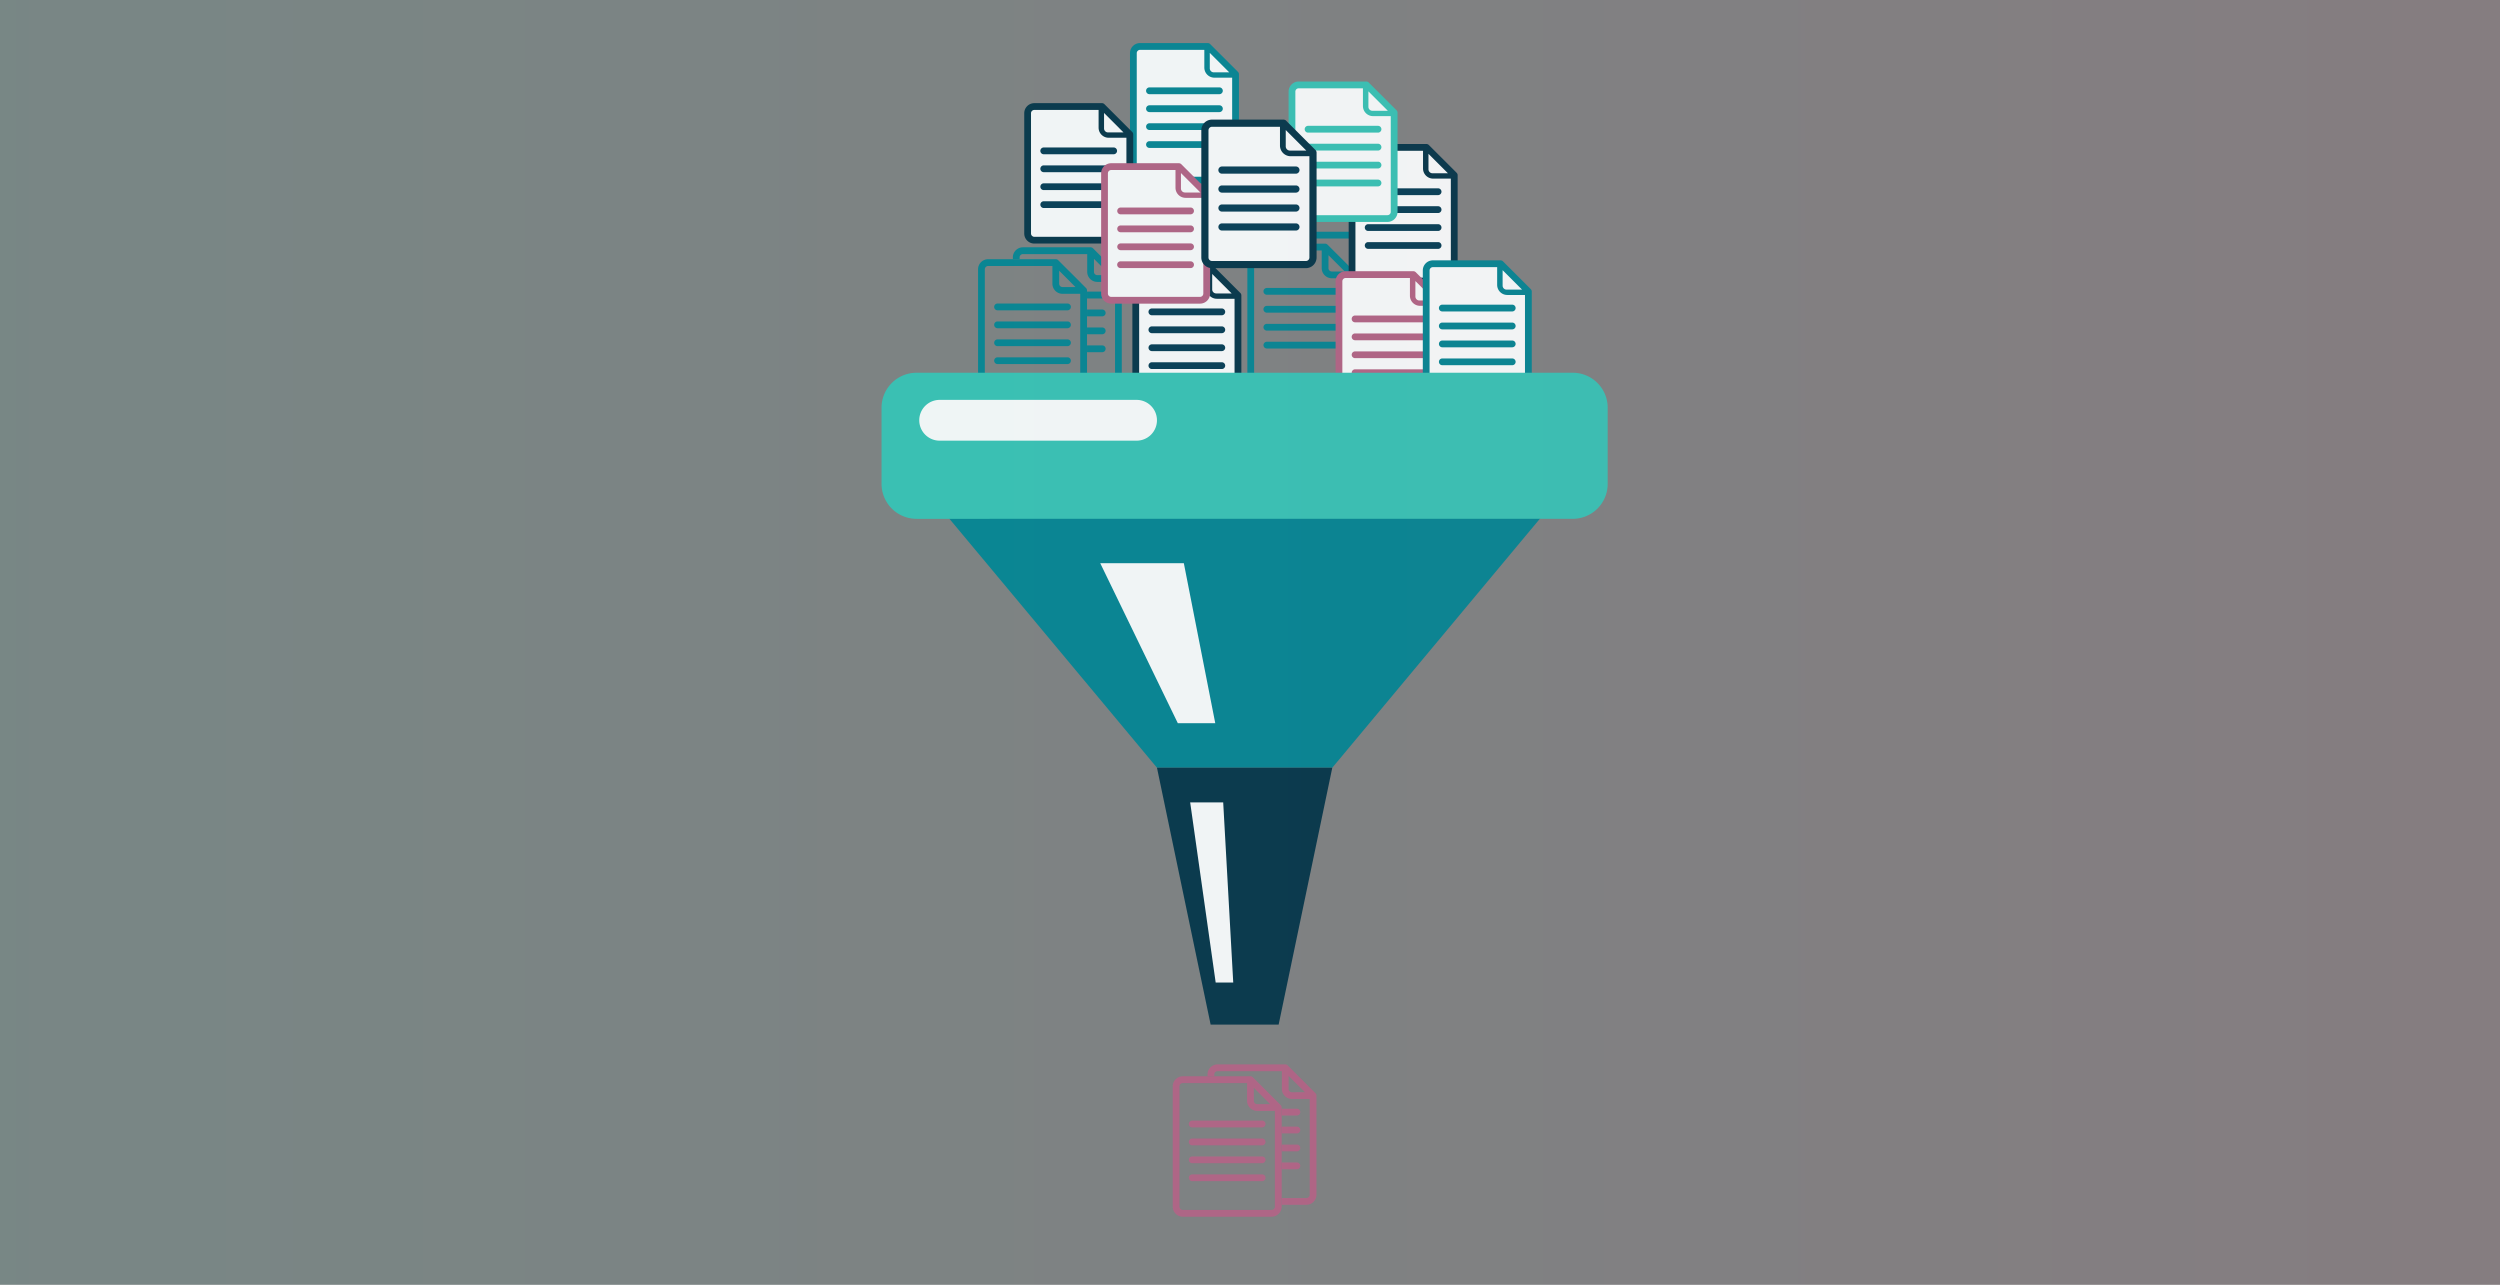 <?xml version="1.0" encoding="UTF-8"?>
<svg xmlns="http://www.w3.org/2000/svg" xmlns:xlink="http://www.w3.org/1999/xlink" width="929" height="477.431" viewBox="0 0 929 477.431">
  <rect x="0" y="0" width="929" height="477.431" fill="#808080" stroke="none"/>
  <defs>
    <clipPath id="clip-path">
      <rect id="Rectangle_5483" data-name="Rectangle 5483" width="269.835" height="436.129" fill="none"></rect>
    </clipPath>
    <linearGradient id="linear-gradient" y1="0.5" x2="1" y2="0.5" gradientUnits="objectBoundingBox">
      <stop offset="0" stop-color="#35c4b5"></stop>
      <stop offset="1" stop-color="#b56183"></stop>
    </linearGradient>
  </defs>
  <g id="Data_Culling_Techniques_in_eDiscovery_Graphic_1" data-name="Data Culling Techniques in eDiscovery Graphic 1" transform="translate(-801 -1067)">
    <g id="Group_32151" data-name="Group 32151" transform="translate(1128.582 1083)">
      <g id="Group_32150" data-name="Group 32150" clip-path="url(#clip-path)">
        <path id="Path_45444" data-name="Path 45444" d="M75.987,91.028,65.65,80.691a1.282,1.282,0,0,0-.636-.341,1.115,1.115,0,0,0-.264-.031H39.62a3.759,3.759,0,0,0-3.756,3.756v44.671a3.748,3.748,0,0,0,3.742,3.756H72.6a3.759,3.759,0,0,0,3.756-3.756V91.928a1.28,1.28,0,0,0-.369-.9m-9.98-6.41,6.053,6.053H67.248a1.246,1.246,0,0,1-1.242-1.242Zm7.823,44.128a1.233,1.233,0,0,1-1.222,1.242H39.62a1.246,1.246,0,0,1-1.242-1.242V84.074a1.233,1.233,0,0,1,1.238-1.226H63.492v6.581a3.76,3.76,0,0,0,3.756,3.756h6.581Z" fill="#008392"></path>
        <path id="Path_45445" data-name="Path 45445" d="M70.353,98.043a1.239,1.239,0,0,1-.466.978,1.217,1.217,0,0,1-.792.295H43.112a1.265,1.265,0,0,1,0-2.53H69.1a1.263,1.263,0,0,1,1.258,1.257" fill="#008392"></path>
        <path id="Path_45446" data-name="Path 45446" d="M70.353,104.718a1.229,1.229,0,0,1-.481.978,1.248,1.248,0,0,1-.776.279H43.112a1.265,1.265,0,0,1,0-2.53H69.1a1.265,1.265,0,0,1,1.258,1.272Z" fill="#008392"></path>
        <path id="Path_45447" data-name="Path 45447" d="M70.353,111.376a1.229,1.229,0,0,1-.481.978,1.248,1.248,0,0,1-.776.279H43.112a1.257,1.257,0,1,1,0-2.514H69.1a1.253,1.253,0,0,1,1.258,1.246Z" fill="#008392"></path>
        <path id="Path_45448" data-name="Path 45448" d="M70.353,118.035a1.253,1.253,0,0,1-1.247,1.257H43.112a1.257,1.257,0,1,1,0-2.514H69.1a1.253,1.253,0,0,1,1.258,1.246Z" fill="#008392"></path>
        <path id="Path_45449" data-name="Path 45449" d="M83.266,93.624A1.255,1.255,0,0,1,82.029,94.9h-5.67v-2.53h5.65a1.253,1.253,0,0,1,1.257,1.247Z" fill="#008392"></path>
        <path id="Path_45450" data-name="Path 45450" d="M83.266,100.293a1.253,1.253,0,0,1-1.247,1.257h-5.66V99.02h5.65a1.255,1.255,0,0,1,1.257,1.253v.02" fill="#008392"></path>
        <path id="Path_45451" data-name="Path 45451" d="M83.266,106.952a1.253,1.253,0,0,1-1.247,1.257h-5.66v-2.514h5.65a1.242,1.242,0,0,1,1.257,1.227v.03" fill="#008392"></path>
        <path id="Path_45452" data-name="Path 45452" d="M88.9,86.6,78.579,76.266a1.261,1.261,0,0,0-.652-.341.865.865,0,0,0-.248-.031H52.549a3.759,3.759,0,0,0-3.756,3.756v.667h2.514V79.65a1.222,1.222,0,0,1,1.218-1.226h23.9V85a3.766,3.766,0,0,0,3.741,3.756h6.6v35.56a1.233,1.233,0,0,1-1.222,1.242H76.359v2.514h9.173a3.746,3.746,0,0,0,3.741-3.751V87.5a1.22,1.22,0,0,0-.374-.9m-8.739-.357a1.233,1.233,0,0,1-1.226-1.238V80.193l6.053,6.053Z" fill="#008392"></path>
        <path id="Path_45453" data-name="Path 45453" d="M83.266,113.611a1.242,1.242,0,0,1-1.227,1.257h-5.68v-2.514h5.65a1.242,1.242,0,0,1,1.257,1.227v.03" fill="#008392"></path>
        <path id="Path_45454" data-name="Path 45454" d="M148.322,394.655l-10.337-10.337a1.282,1.282,0,0,0-.636-.341,1.115,1.115,0,0,0-.264-.031h-25.13A3.759,3.759,0,0,0,108.2,387.7v44.671a3.748,3.748,0,0,0,3.742,3.756h32.994a3.759,3.759,0,0,0,3.756-3.756V395.555a1.28,1.28,0,0,0-.369-.9m-9.98-6.41L144.4,394.3h-4.812a1.246,1.246,0,0,1-1.242-1.242Zm7.823,44.128a1.233,1.233,0,0,1-1.222,1.242H111.955a1.246,1.246,0,0,1-1.242-1.242V387.7a1.233,1.233,0,0,1,1.238-1.226h23.876v6.581a3.76,3.76,0,0,0,3.756,3.756h6.581Z" fill="#b56183"></path>
        <path id="Path_45455" data-name="Path 45455" d="M142.688,401.67a1.24,1.24,0,0,1-.466.978,1.217,1.217,0,0,1-.792.295H115.447a1.265,1.265,0,0,1,0-2.53H141.43a1.263,1.263,0,0,1,1.258,1.257" fill="#b56183"></path>
        <path id="Path_45456" data-name="Path 45456" d="M142.688,408.345a1.229,1.229,0,0,1-.481.978,1.247,1.247,0,0,1-.776.279H115.447a1.265,1.265,0,0,1,0-2.53H141.43a1.265,1.265,0,0,1,1.258,1.272Z" fill="#b56183"></path>
        <path id="Path_45457" data-name="Path 45457" d="M142.688,415a1.229,1.229,0,0,1-.481.978,1.248,1.248,0,0,1-.776.279H115.447a1.257,1.257,0,0,1,0-2.514H141.43a1.253,1.253,0,0,1,1.258,1.246Z" fill="#b56183"></path>
        <path id="Path_45458" data-name="Path 45458" d="M142.688,421.662a1.253,1.253,0,0,1-1.247,1.257H115.447a1.257,1.257,0,0,1,0-2.514H141.43a1.253,1.253,0,0,1,1.258,1.246Z" fill="#b56183"></path>
        <path id="Path_45459" data-name="Path 45459" d="M155.6,397.251a1.255,1.255,0,0,1-1.237,1.273h-5.67v-2.53h5.65a1.253,1.253,0,0,1,1.257,1.247Z" fill="#b56183"></path>
        <path id="Path_45460" data-name="Path 45460" d="M155.6,403.92a1.253,1.253,0,0,1-1.247,1.257h-5.66v-2.53h5.65A1.255,1.255,0,0,1,155.6,403.9v.02" fill="#b56183"></path>
        <path id="Path_45461" data-name="Path 45461" d="M155.6,410.579a1.253,1.253,0,0,1-1.247,1.257h-5.66v-2.514h5.65a1.242,1.242,0,0,1,1.257,1.227v.03" fill="#b56183"></path>
        <path id="Path_45462" data-name="Path 45462" d="M161.234,390.231l-10.32-10.338a1.261,1.261,0,0,0-.652-.341.866.866,0,0,0-.248-.031h-25.13a3.759,3.759,0,0,0-3.756,3.756v.667h2.514v-.667a1.222,1.222,0,0,1,1.218-1.226h23.9v6.581a3.766,3.766,0,0,0,3.741,3.756h6.6v35.56a1.233,1.233,0,0,1-1.222,1.242h-9.181V431.7h9.173a3.746,3.746,0,0,0,3.741-3.751V391.131a1.22,1.22,0,0,0-.374-.9m-8.739-.357a1.233,1.233,0,0,1-1.226-1.238V383.82l6.053,6.053Z" fill="#b56183"></path>
        <path id="Path_45463" data-name="Path 45463" d="M155.6,417.238a1.242,1.242,0,0,1-1.227,1.257h-5.68v-2.514h5.65a1.242,1.242,0,0,1,1.257,1.227v.03" fill="#b56183"></path>
        <path id="Path_45464" data-name="Path 45464" d="M176.059,85.246,165.723,74.909a1.286,1.286,0,0,0-.636-.341,1.129,1.129,0,0,0-.265-.031H139.693a3.759,3.759,0,0,0-3.757,3.756v44.671a3.748,3.748,0,0,0,3.742,3.756h33a3.759,3.759,0,0,0,3.755-3.756V86.146a1.28,1.28,0,0,0-.369-.9m-9.98-6.41,6.053,6.053H167.32a1.246,1.246,0,0,1-1.242-1.242Zm7.823,44.128a1.233,1.233,0,0,1-1.222,1.242H139.693a1.244,1.244,0,0,1-1.242-1.242V78.292a1.231,1.231,0,0,1,1.237-1.226h23.876v6.581A3.76,3.76,0,0,0,167.32,87.4H173.9Z" fill="#008392"></path>
        <path id="Path_45465" data-name="Path 45465" d="M170.426,92.261a1.239,1.239,0,0,1-.466.978,1.217,1.217,0,0,1-.792.295H143.185a1.265,1.265,0,0,1,0-2.53h25.983a1.263,1.263,0,0,1,1.258,1.257" fill="#008392"></path>
        <path id="Path_45466" data-name="Path 45466" d="M170.426,98.936a1.229,1.229,0,0,1-.481.978,1.248,1.248,0,0,1-.776.279H143.185a1.265,1.265,0,0,1,0-2.53h25.983a1.265,1.265,0,0,1,1.258,1.272Z" fill="#008392"></path>
        <path id="Path_45467" data-name="Path 45467" d="M170.426,105.594a1.229,1.229,0,0,1-.481.978,1.248,1.248,0,0,1-.776.279H143.185a1.257,1.257,0,1,1,0-2.514h25.983a1.253,1.253,0,0,1,1.258,1.246Z" fill="#008392"></path>
        <path id="Path_45468" data-name="Path 45468" d="M170.426,112.253a1.253,1.253,0,0,1-1.247,1.257H143.185a1.257,1.257,0,1,1,0-2.514h25.983a1.253,1.253,0,0,1,1.258,1.246Z" fill="#008392"></path>
        <path id="Path_45469" data-name="Path 45469" d="M183.339,87.842a1.255,1.255,0,0,1-1.237,1.273h-5.67v-2.53h5.65a1.253,1.253,0,0,1,1.257,1.247Z" fill="#008392"></path>
        <path id="Path_45470" data-name="Path 45470" d="M183.339,94.511a1.253,1.253,0,0,1-1.247,1.257h-5.66v-2.53h5.65a1.255,1.255,0,0,1,1.257,1.253v.02" fill="#008392"></path>
        <path id="Path_45471" data-name="Path 45471" d="M183.339,101.17a1.253,1.253,0,0,1-1.247,1.257h-5.66V99.913h5.65a1.242,1.242,0,0,1,1.257,1.227v.03" fill="#008392"></path>
        <path id="Path_45472" data-name="Path 45472" d="M188.972,80.822l-10.32-10.338a1.261,1.261,0,0,0-.652-.341.866.866,0,0,0-.248-.031h-25.13a3.759,3.759,0,0,0-3.756,3.756v.667h2.514v-.667a1.222,1.222,0,0,1,1.218-1.226h23.9v6.581a3.766,3.766,0,0,0,3.741,3.756h6.6v35.56a1.233,1.233,0,0,1-1.222,1.242h-9.181v2.514H185.6a3.746,3.746,0,0,0,3.741-3.751V81.722a1.22,1.22,0,0,0-.374-.9m-8.739-.357a1.233,1.233,0,0,1-1.226-1.238V74.411l6.053,6.053Z" fill="#008392"></path>
        <path id="Path_45473" data-name="Path 45473" d="M183.339,107.829a1.242,1.242,0,0,1-1.227,1.257h-5.68v-2.514h5.65a1.242,1.242,0,0,1,1.257,1.227v.03" fill="#008392"></path>
        <path id="Path_45474" data-name="Path 45474" d="M133.335,92.867,123,82.53a1.282,1.282,0,0,0-.636-.341,1.114,1.114,0,0,0-.264-.031H96.968a3.759,3.759,0,0,0-3.756,3.756v44.671a3.748,3.748,0,0,0,3.742,3.756h33a3.759,3.759,0,0,0,3.755-3.756V93.767a1.28,1.28,0,0,0-.369-.9" fill="#003145"></path>
        <path id="Path_45475" data-name="Path 45475" d="M131.178,130.585a1.233,1.233,0,0,1-1.222,1.242H96.968a1.245,1.245,0,0,1-1.241-1.242V85.913a1.232,1.232,0,0,1,1.237-1.226H120.84v6.581a3.76,3.76,0,0,0,3.756,3.756h6.581Z" fill="#fff"></path>
        <path id="Path_45476" data-name="Path 45476" d="M127.7,99.882a1.239,1.239,0,0,1-.466.978,1.217,1.217,0,0,1-.792.295H100.461a1.265,1.265,0,0,1,0-2.53h25.983a1.263,1.263,0,0,1,1.258,1.257" fill="#003951"></path>
        <path id="Path_45477" data-name="Path 45477" d="M127.7,106.557a1.229,1.229,0,0,1-.481.978,1.248,1.248,0,0,1-.776.279H100.461a1.265,1.265,0,0,1,0-2.53h25.983a1.265,1.265,0,0,1,1.258,1.272Z" fill="#003951"></path>
        <path id="Path_45478" data-name="Path 45478" d="M127.7,113.215a1.229,1.229,0,0,1-.481.978,1.248,1.248,0,0,1-.776.279H100.461a1.257,1.257,0,0,1,0-2.514h25.983A1.253,1.253,0,0,1,127.7,113.2Z" fill="#003951"></path>
        <path id="Path_45479" data-name="Path 45479" d="M127.7,119.874a1.253,1.253,0,0,1-1.247,1.257H100.461a1.257,1.257,0,0,1,0-2.514h25.983a1.253,1.253,0,0,1,1.258,1.246Z" fill="#003951"></path>
        <path id="Path_45480" data-name="Path 45480" d="M122.869,85.814l7.227,7.227h-5.745a1.486,1.486,0,0,1-1.483-1.483Z" fill="#fff"></path>
        <path id="Path_45481" data-name="Path 45481" d="M213.708,48.216,203.37,37.879a1.273,1.273,0,0,0-.636-.341,1.106,1.106,0,0,0-.263-.031H177.34a3.759,3.759,0,0,0-3.755,3.756V85.934a3.748,3.748,0,0,0,3.742,3.756h32.994a3.759,3.759,0,0,0,3.756-3.756V49.116a1.28,1.28,0,0,0-.369-.9" fill="#003145"></path>
        <path id="Path_45482" data-name="Path 45482" d="M211.551,85.934a1.233,1.233,0,0,1-1.222,1.242H177.341a1.246,1.246,0,0,1-1.242-1.242V41.262a1.233,1.233,0,0,1,1.238-1.226h23.876v6.581a3.76,3.76,0,0,0,3.756,3.756h6.58Z" fill="#fff"></path>
        <path id="Path_45483" data-name="Path 45483" d="M208.074,55.231a1.24,1.24,0,0,1-.467.978,1.215,1.215,0,0,1-.791.3H180.833a1.265,1.265,0,0,1,0-2.53h25.983a1.264,1.264,0,0,1,1.258,1.257" fill="#003951"></path>
        <path id="Path_45484" data-name="Path 45484" d="M208.074,61.906a1.23,1.23,0,0,1-.482.978,1.245,1.245,0,0,1-.776.279H180.833a1.265,1.265,0,1,1,0-2.53h25.983a1.266,1.266,0,0,1,1.258,1.272Z" fill="#003951"></path>
        <path id="Path_45485" data-name="Path 45485" d="M208.074,68.564a1.23,1.23,0,0,1-.482.978,1.245,1.245,0,0,1-.776.279H180.833a1.257,1.257,0,0,1,0-2.514h25.983a1.253,1.253,0,0,1,1.258,1.246Z" fill="#003951"></path>
        <path id="Path_45486" data-name="Path 45486" d="M208.074,75.223a1.253,1.253,0,0,1-1.247,1.257H180.833a1.257,1.257,0,0,1,0-2.514h25.983a1.253,1.253,0,0,1,1.258,1.246Z" fill="#003951"></path>
        <path id="Path_45487" data-name="Path 45487" d="M203.241,41.163l7.227,7.227h-5.745a1.487,1.487,0,0,1-1.483-1.483Z" fill="#fff"></path>
        <path id="Path_45488" data-name="Path 45488" d="M191.382,25,181.045,14.661a1.282,1.282,0,0,0-.636-.341,1.115,1.115,0,0,0-.264-.031h-25.13a3.759,3.759,0,0,0-3.756,3.756V62.716A3.748,3.748,0,0,0,155,66.472h32.994a3.759,3.759,0,0,0,3.756-3.756V25.9a1.28,1.28,0,0,0-.369-.9" fill="#35c4b5"></path>
        <path id="Path_45489" data-name="Path 45489" d="M189.225,62.716A1.233,1.233,0,0,1,188,63.958H155.015a1.246,1.246,0,0,1-1.242-1.242V18.044a1.233,1.233,0,0,1,1.238-1.226h23.876V23.4a3.76,3.76,0,0,0,3.756,3.756h6.581Z" fill="#fff"></path>
        <path id="Path_45490" data-name="Path 45490" d="M185.748,32.013a1.239,1.239,0,0,1-.466.978,1.217,1.217,0,0,1-.792.295H158.507a1.265,1.265,0,0,1,0-2.53H184.49a1.263,1.263,0,0,1,1.258,1.257" fill="#35c4b5"></path>
        <path id="Path_45491" data-name="Path 45491" d="M185.748,38.688a1.229,1.229,0,0,1-.481.978,1.248,1.248,0,0,1-.776.279H158.507a1.265,1.265,0,0,1,0-2.53H184.49a1.265,1.265,0,0,1,1.258,1.272Z" fill="#35c4b5"></path>
        <path id="Path_45492" data-name="Path 45492" d="M185.748,45.346a1.229,1.229,0,0,1-.481.978,1.248,1.248,0,0,1-.776.279H158.507a1.257,1.257,0,1,1,0-2.514H184.49a1.253,1.253,0,0,1,1.258,1.246Z" fill="#35c4b5"></path>
        <path id="Path_45493" data-name="Path 45493" d="M185.748,52.005a1.253,1.253,0,0,1-1.247,1.257H158.507a1.257,1.257,0,1,1,0-2.514H184.49a1.253,1.253,0,0,1,1.258,1.246Z" fill="#35c4b5"></path>
        <path id="Path_45494" data-name="Path 45494" d="M180.916,17.944l7.227,7.227H182.4a1.486,1.486,0,0,1-1.483-1.483Z" fill="#fff"></path>
        <path id="Path_45495" data-name="Path 45495" d="M132.443,10.709,122.106.372a1.282,1.282,0,0,0-.636-.341A1.115,1.115,0,0,0,121.206,0H96.076A3.759,3.759,0,0,0,92.32,3.756V48.427a3.748,3.748,0,0,0,3.742,3.756h32.994a3.759,3.759,0,0,0,3.756-3.756V11.609a1.28,1.28,0,0,0-.369-.9" fill="#008392"></path>
        <path id="Path_45496" data-name="Path 45496" d="M130.286,48.427a1.233,1.233,0,0,1-1.222,1.242H96.076a1.246,1.246,0,0,1-1.242-1.242V3.755a1.233,1.233,0,0,1,1.238-1.226h23.876V9.11a3.76,3.76,0,0,0,3.756,3.756h6.581Z" fill="#fff"></path>
        <path id="Path_45497" data-name="Path 45497" d="M126.809,17.724a1.237,1.237,0,0,1-.467.978,1.215,1.215,0,0,1-.792.3H99.568a1.265,1.265,0,0,1,0-2.53H125.55a1.264,1.264,0,0,1,1.259,1.257" fill="#008392"></path>
        <path id="Path_45498" data-name="Path 45498" d="M126.809,24.4a1.227,1.227,0,0,1-.482.978,1.243,1.243,0,0,1-.776.279H99.568a1.265,1.265,0,0,1,0-2.53H125.55a1.265,1.265,0,0,1,1.259,1.272Z" fill="#008392"></path>
        <path id="Path_45499" data-name="Path 45499" d="M126.809,31.057a1.227,1.227,0,0,1-.482.978,1.243,1.243,0,0,1-.776.279H99.568a1.257,1.257,0,1,1,0-2.514H125.55a1.253,1.253,0,0,1,1.259,1.246Z" fill="#008392"></path>
        <path id="Path_45500" data-name="Path 45500" d="M126.809,37.716a1.253,1.253,0,0,1-1.247,1.257H99.568a1.257,1.257,0,1,1,0-2.514H125.55a1.253,1.253,0,0,1,1.259,1.246Z" fill="#008392"></path>
        <path id="Path_45501" data-name="Path 45501" d="M121.976,3.656l7.227,7.227h-5.745A1.486,1.486,0,0,1,121.975,9.4Z" fill="#fff"></path>
        <path id="Path_45502" data-name="Path 45502" d="M93.15,33.035,82.813,22.7a1.282,1.282,0,0,0-.636-.341,1.115,1.115,0,0,0-.264-.031H56.783a3.759,3.759,0,0,0-3.756,3.756V70.753a3.748,3.748,0,0,0,3.742,3.756H89.763a3.759,3.759,0,0,0,3.756-3.756V33.935a1.28,1.28,0,0,0-.369-.9" fill="#003145"></path>
        <path id="Path_45503" data-name="Path 45503" d="M90.993,70.753A1.233,1.233,0,0,1,89.771,72H56.783a1.246,1.246,0,0,1-1.242-1.242V26.081a1.233,1.233,0,0,1,1.238-1.226H80.655v6.581a3.76,3.76,0,0,0,3.756,3.756h6.581Z" fill="#fff"></path>
        <path id="Path_45504" data-name="Path 45504" d="M87.516,40.05a1.239,1.239,0,0,1-.466.978,1.217,1.217,0,0,1-.792.3H60.275a1.265,1.265,0,0,1,0-2.53H86.258a1.263,1.263,0,0,1,1.258,1.257" fill="#003951"></path>
        <path id="Path_45505" data-name="Path 45505" d="M87.516,46.725a1.229,1.229,0,0,1-.481.978,1.248,1.248,0,0,1-.776.279H60.275a1.265,1.265,0,0,1,0-2.53H86.258a1.265,1.265,0,0,1,1.258,1.272Z" fill="#003951"></path>
        <path id="Path_45506" data-name="Path 45506" d="M87.516,53.383a1.229,1.229,0,0,1-.481.978,1.248,1.248,0,0,1-.776.279H60.275a1.257,1.257,0,0,1,0-2.514H86.258a1.253,1.253,0,0,1,1.258,1.246Z" fill="#003951"></path>
        <path id="Path_45507" data-name="Path 45507" d="M87.516,60.042A1.253,1.253,0,0,1,86.269,61.3H60.275a1.257,1.257,0,1,1,0-2.514H86.258a1.253,1.253,0,0,1,1.258,1.246Z" fill="#003951"></path>
        <path id="Path_45508" data-name="Path 45508" d="M82.683,25.982l7.227,7.227H84.165a1.487,1.487,0,0,1-1.483-1.483Z" fill="#fff"></path>
        <path id="Path_45509" data-name="Path 45509" d="M208.845,95.488,198.508,85.151a1.282,1.282,0,0,0-.636-.341,1.115,1.115,0,0,0-.264-.031h-25.13a3.759,3.759,0,0,0-3.756,3.756v44.671a3.748,3.748,0,0,0,3.742,3.756h32.994a3.759,3.759,0,0,0,3.756-3.756V96.388a1.28,1.28,0,0,0-.369-.9" fill="#b56183"></path>
        <path id="Path_45510" data-name="Path 45510" d="M206.688,133.206a1.233,1.233,0,0,1-1.222,1.242H172.478a1.246,1.246,0,0,1-1.242-1.242V88.534a1.233,1.233,0,0,1,1.238-1.226H196.35v6.581a3.76,3.76,0,0,0,3.756,3.756h6.581Z" fill="#fff"></path>
        <path id="Path_45511" data-name="Path 45511" d="M203.211,102.5a1.239,1.239,0,0,1-.466.978,1.217,1.217,0,0,1-.792.295H175.97a1.265,1.265,0,0,1,0-2.53h25.983a1.263,1.263,0,0,1,1.258,1.257" fill="#b56183"></path>
        <path id="Path_45512" data-name="Path 45512" d="M203.211,109.178a1.229,1.229,0,0,1-.481.978,1.248,1.248,0,0,1-.776.279H175.97a1.265,1.265,0,0,1,0-2.53h25.983a1.265,1.265,0,0,1,1.258,1.272Z" fill="#b56183"></path>
        <path id="Path_45513" data-name="Path 45513" d="M203.211,115.836a1.229,1.229,0,0,1-.481.978,1.248,1.248,0,0,1-.776.279H175.97a1.257,1.257,0,1,1,0-2.514h25.983a1.253,1.253,0,0,1,1.258,1.246Z" fill="#b56183"></path>
        <path id="Path_45514" data-name="Path 45514" d="M203.211,122.5a1.253,1.253,0,0,1-1.247,1.257H175.97a1.257,1.257,0,1,1,0-2.514h25.983a1.253,1.253,0,0,1,1.258,1.246Z" fill="#b56183"></path>
        <path id="Path_45515" data-name="Path 45515" d="M198.378,88.435l7.227,7.227H199.86a1.488,1.488,0,0,1-1.483-1.483Z" fill="#fff"></path>
        <path id="Path_45516" data-name="Path 45516" d="M241.257,91.452,230.92,81.115a1.282,1.282,0,0,0-.636-.341,1.114,1.114,0,0,0-.264-.031H204.89a3.759,3.759,0,0,0-3.756,3.756V129.17a3.748,3.748,0,0,0,3.742,3.756H237.87a3.759,3.759,0,0,0,3.756-3.756V92.352a1.28,1.28,0,0,0-.369-.9" fill="#008392"></path>
        <path id="Path_45517" data-name="Path 45517" d="M239.1,129.17a1.233,1.233,0,0,1-1.222,1.242H204.89a1.246,1.246,0,0,1-1.242-1.242V84.5a1.233,1.233,0,0,1,1.238-1.226h23.876v6.581a3.76,3.76,0,0,0,3.756,3.756H239.1Z" fill="#fff"></path>
        <path id="Path_45518" data-name="Path 45518" d="M235.623,98.467a1.239,1.239,0,0,1-.466.978,1.217,1.217,0,0,1-.792.295H208.382a1.265,1.265,0,0,1,0-2.53h25.983a1.263,1.263,0,0,1,1.258,1.257" fill="#008392"></path>
        <path id="Path_45519" data-name="Path 45519" d="M235.623,105.142a1.229,1.229,0,0,1-.481.978,1.248,1.248,0,0,1-.776.279H208.382a1.265,1.265,0,0,1,0-2.53h25.983a1.265,1.265,0,0,1,1.258,1.272Z" fill="#008392"></path>
        <path id="Path_45520" data-name="Path 45520" d="M235.623,111.8a1.229,1.229,0,0,1-.481.978,1.248,1.248,0,0,1-.776.279H208.382a1.257,1.257,0,1,1,0-2.514h25.983a1.253,1.253,0,0,1,1.258,1.246Z" fill="#008392"></path>
        <path id="Path_45521" data-name="Path 45521" d="M235.623,118.459a1.253,1.253,0,0,1-1.247,1.257H208.382a1.257,1.257,0,1,1,0-2.514h25.983a1.253,1.253,0,0,1,1.258,1.246Z" fill="#008392"></path>
        <path id="Path_45522" data-name="Path 45522" d="M230.791,84.4l7.227,7.227h-5.745a1.487,1.487,0,0,1-1.483-1.483Z" fill="#fff"></path>
        <path id="Path_45523" data-name="Path 45523" d="M2.611,149.663,102.344,269.28H167.5l99.738-119.617Z" fill="#008392"></path>
        <path id="Path_45524" data-name="Path 45524" d="M81.262,193.28l28.829,59.451h13.915L112.33,193.28Z" fill="#fff"></path>
        <path id="Path_45525" data-name="Path 45525" d="M269.835,163.82V135.509a12.987,12.987,0,0,0-12.965-13H12.995A13,13,0,0,0,0,135.509V163.82A13.006,13.006,0,0,0,12.995,176.8l243.875-.008a12.976,12.976,0,0,0,12.965-12.974" fill="#35c4b5"></path>
        <path id="Path_45526" data-name="Path 45526" d="M102.345,269.28l19.947,95.471H147.56L167.5,269.28Z" fill="#003145"></path>
        <path id="Path_45527" data-name="Path 45527" d="M130.689,349.1l-3.731-66.921h-12.27l9.475,66.921Z" fill="#fff"></path>
        <path id="Path_45528" data-name="Path 45528" d="M102.345,140.178a7.575,7.575,0,0,1-7.577,7.576H21.679a7.58,7.58,0,1,1,0-15.159H94.768a7.581,7.581,0,0,1,7.577,7.583" fill="#fff"></path>
        <path id="Path_45529" data-name="Path 45529" d="M121.726,55.361,111.389,45.023a1.3,1.3,0,0,0-.636-.341,1.114,1.114,0,0,0-.264-.03H85.359A3.758,3.758,0,0,0,81.6,48.408v44.67a3.749,3.749,0,0,0,3.742,3.757h32.994a3.761,3.761,0,0,0,3.756-3.757V56.26a1.276,1.276,0,0,0-.369-.9" fill="#b56183"></path>
        <path id="Path_45530" data-name="Path 45530" d="M119.569,93.078a1.233,1.233,0,0,1-1.222,1.242H85.359a1.246,1.246,0,0,1-1.242-1.242V48.406a1.233,1.233,0,0,1,1.238-1.226h23.876v6.582a3.759,3.759,0,0,0,3.756,3.755h6.581Z" fill="#fff"></path>
        <path id="Path_45531" data-name="Path 45531" d="M116.092,62.375a1.239,1.239,0,0,1-.466.978,1.217,1.217,0,0,1-.792.295H88.851a1.265,1.265,0,0,1,0-2.53h25.983a1.263,1.263,0,0,1,1.258,1.257" fill="#b56183"></path>
        <path id="Path_45532" data-name="Path 45532" d="M116.092,69.051a1.277,1.277,0,0,1-1.257,1.256H88.851a1.265,1.265,0,0,1,0-2.53h25.983a1.265,1.265,0,0,1,1.258,1.272Z" fill="#b56183"></path>
        <path id="Path_45533" data-name="Path 45533" d="M116.092,75.708a1.279,1.279,0,0,1-1.257,1.257H88.851a1.256,1.256,0,1,1,0-2.513h25.983a1.252,1.252,0,0,1,1.258,1.246Z" fill="#b56183"></path>
        <path id="Path_45534" data-name="Path 45534" d="M116.092,82.367a1.252,1.252,0,0,1-1.247,1.257H88.851a1.257,1.257,0,1,1,0-2.513h25.983a1.251,1.251,0,0,1,1.258,1.246Z" fill="#b56183"></path>
        <path id="Path_45535" data-name="Path 45535" d="M111.26,48.307l7.227,7.227h-5.745a1.487,1.487,0,0,1-1.483-1.483Z" fill="#fff"></path>
        <path id="Path_45536" data-name="Path 45536" d="M161.274,39.775,150.339,28.84a1.352,1.352,0,0,0-.672-.36,1.2,1.2,0,0,0-.28-.033H122.8a3.976,3.976,0,0,0-3.973,3.973V79.674a3.966,3.966,0,0,0,3.959,3.973h34.9a3.976,3.976,0,0,0,3.973-3.973V40.727a1.357,1.357,0,0,0-.39-.952" fill="#003145"></path>
        <path id="Path_45537" data-name="Path 45537" d="M158.993,79.674a1.3,1.3,0,0,1-1.293,1.314H122.805a1.317,1.317,0,0,1-1.314-1.314V32.419a1.3,1.3,0,0,1,1.31-1.3h25.256v6.962a3.978,3.978,0,0,0,3.973,3.973h6.962Z" fill="#fff"></path>
        <path id="Path_45538" data-name="Path 45538" d="M155.315,47.195a1.309,1.309,0,0,1-.493,1.035,1.288,1.288,0,0,1-.838.312H126.5a1.338,1.338,0,0,1,0-2.676h27.485a1.334,1.334,0,0,1,1.331,1.329" fill="#003951"></path>
        <path id="Path_45539" data-name="Path 45539" d="M155.315,54.256a1.3,1.3,0,0,1-.509,1.035,1.326,1.326,0,0,1-.821.295H126.5a1.338,1.338,0,0,1,0-2.677h27.485a1.339,1.339,0,0,1,1.331,1.346Z" fill="#003951"></path>
        <path id="Path_45540" data-name="Path 45540" d="M155.315,61.3a1.3,1.3,0,0,1-.509,1.035,1.326,1.326,0,0,1-.821.3H126.5a1.33,1.33,0,1,1,0-2.66h27.485a1.325,1.325,0,0,1,1.331,1.318Z" fill="#003951"></path>
        <path id="Path_45541" data-name="Path 45541" d="M155.315,68.343A1.325,1.325,0,0,1,154,69.673H126.5a1.33,1.33,0,1,1,0-2.66h27.485a1.325,1.325,0,0,1,1.331,1.318Z" fill="#003951"></path>
        <path id="Path_45542" data-name="Path 45542" d="M150.2,32.314l7.644,7.644H151.77A1.572,1.572,0,0,1,150.2,38.39Z" fill="#fff"></path>
      </g>
    </g>
    <rect id="Rectangle_5503" data-name="Rectangle 5503" width="929" height="477.431" transform="translate(801 1067)" opacity="0.1" fill="url(#linear-gradient)"></rect>
  </g>
</svg>
